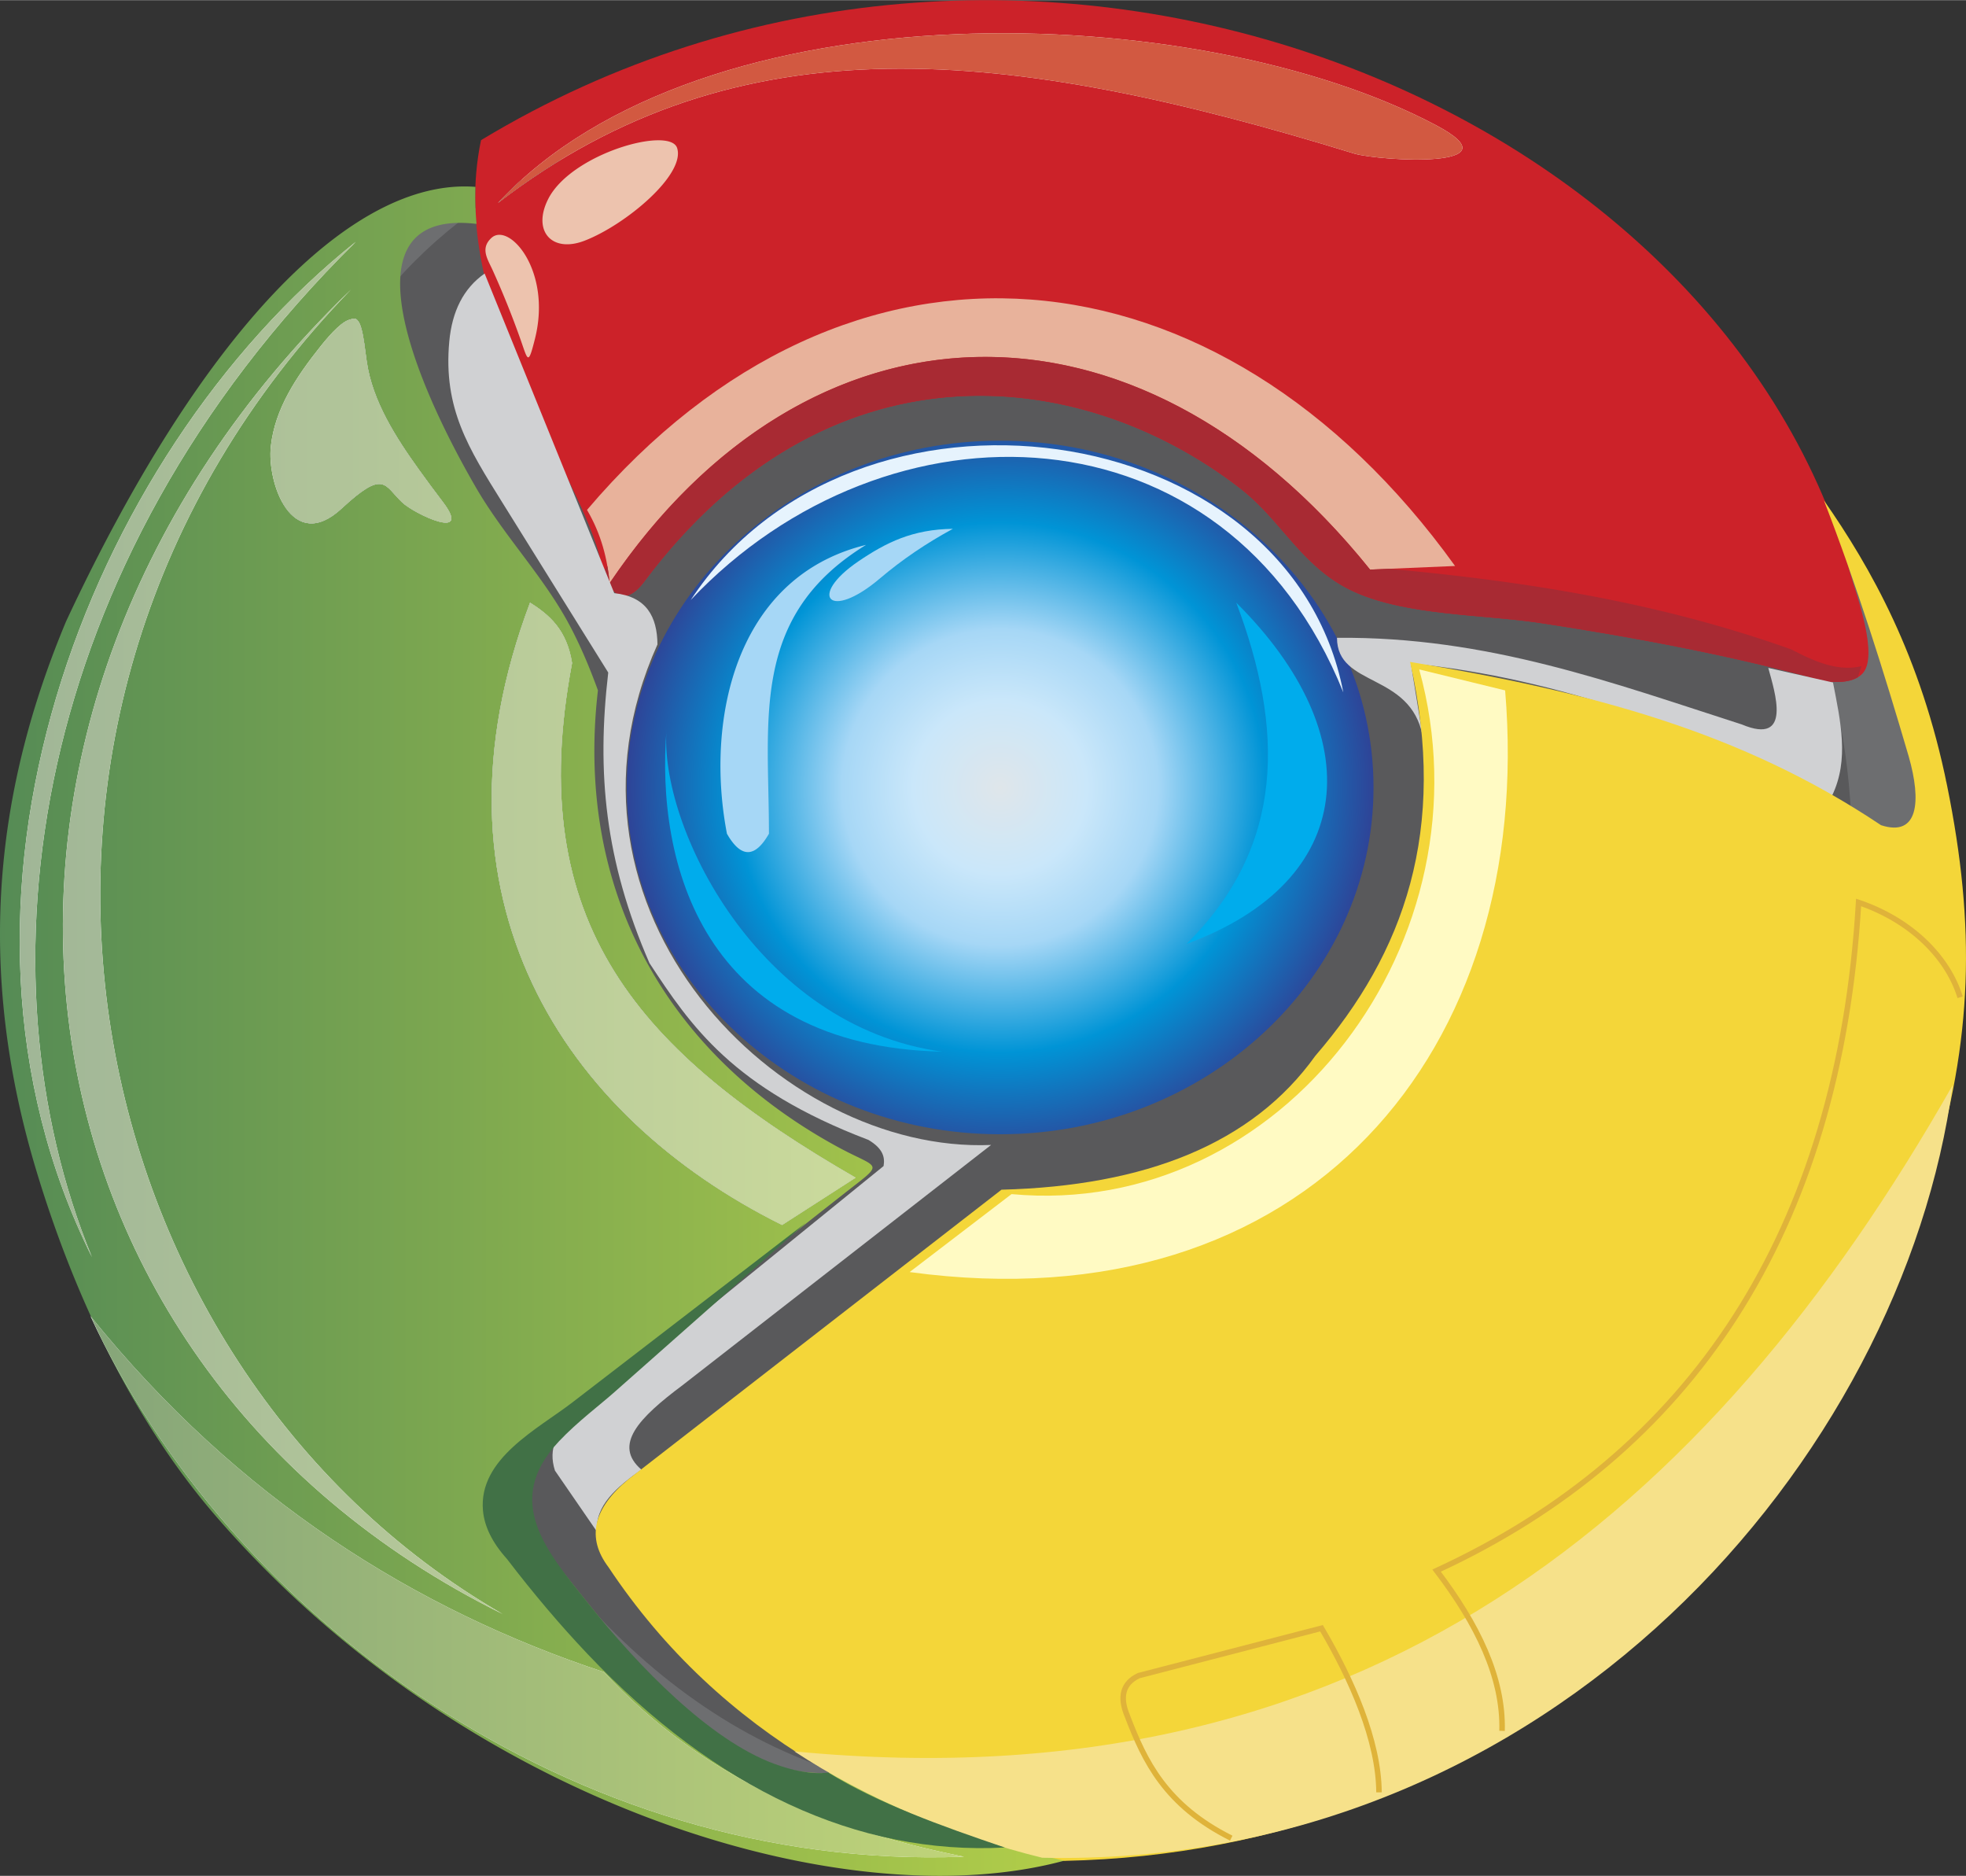 <svg xmlns="http://www.w3.org/2000/svg" xmlns:xlink="http://www.w3.org/1999/xlink" width="2500" height="2385" viewBox="-0.001 0 383.556 365.849"><rect x="-0.001" y="0" width="383.556" height="365.849" fill="#333333" stroke="none"/><path fill="#6d6e70" d="M64.16 61.225l20.453-21.914 13.31 2.11-26.945 26.134zM111.234 307.305l17.693 27.11 29.38 14.933 7.305-4.709z"/><path fill="#6d6e70" stroke="#000" stroke-width=".567" stroke-miterlimit="22.926" d="M358.541 156.539l13.649 8.92 7.201-13.111-25.472-58.359z"/><path d="M192.519 15.679c60.822 0 100.435 43.895 143.094 81.016 44.754 38.945 23.25 135.968-5.03 178.384-29.926 44.879-80.6 74.908-138.063 74.908-91.94 0-135.934-123.701-142.438-212.683 1.299-83.778 50.495-121.625 142.437-121.625z" fill="#59595b"/><path d="M117.182 109.485C113.67 92.176 86.919 60.56 93.843 27.307c104.104-62.904 240.236-9.764 267.11 84.397 1.205 4.224 5.729 16.37 2.33 19.728-1.372 1.356-3.794 1.826-7.265 1.408-17.63-4.86-36.24-8.416-55.332-11.327-11.17-1.704-25.991-1.428-36.337-6.046-2.887-1.288-5.306-2.97-7.472-4.896-5.57-4.954-8.926-10.727-15.085-15.47-31.495-24.265-80.706-29.033-116.08 18.283-4.433 5.927-7.451 1.432-8.53-3.899z" fill="#cc2229"/><path d="M132.102 28.84c1.667 5.146-9.988 14.959-18.048 18.074-6.393 2.47-10.245-1.874-7.123-8.091 4.479-8.923 23.78-14.278 25.171-9.983zM101.438 65.867a172.07 172.07 0 0 0-5.324-13.197c-.975-2.154-2.468-4.223-.254-6.284 3.421-3.184 11.85 6.337 8.514 19.634-1.377 5.486-1.367 4.249-2.936-.153z" fill="#edc3ae"/><path d="M114.523 99.425c51.035-60.099 123.393-52.955 169.351 10.938l-16.582.706C221.44 54.045 157.48 56.65 118.934 113.714c-.443-4.763-1.618-9.526-4.411-14.289z" fill="#e8b29b"/><path d="M363.162 129.9c-4.551 1.092-9.101-.861-13.65-3.25-25.739-9.18-51.704-13.278-78.539-15.739l-3.682.157C221.44 54.045 157.48 56.65 118.934 113.714a41.948 41.948 0 0 0-.44-3.34l-.819 1.042c1.359 4.357 4.157 7.159 8.039 1.969 35.374-47.316 84.584-42.548 116.08-18.283 6.159 4.745 9.515 10.517 15.085 15.47 2.167 1.927 4.585 3.609 7.472 4.896 10.346 4.618 25.167 4.342 36.337 6.046 19.092 2.911 37.701 6.467 55.332 11.327 2.843.343 4.981.089 6.417-.758l.725-2.183z" fill="#a82a33"/><linearGradient id="a" gradientUnits="userSpaceOnUse" x1="-1046.632" y1="1284.932" x2="-839.91" y2="1284.932" gradientTransform="matrix(1 0 0 -1 1045.93 1486.024)"><stop offset="0" stop-color="#558b55"/><stop offset="1" stop-color="#b1cd49"/></linearGradient><path d="M208.129 362.754c-43.05 11.975-117.614-10.889-166.183-67.258-16.318-18.939-27.639-43.316-34.83-67.102-12.318-40.748-7.517-75.472 5.767-107.211C39.051 65.141 68.475 34.551 92.76 36.417a56.677 56.677 0 0 0 .208 7.222c-25.917-3.058-12.728 29.635-.173 51.316 5.009 8.65 11.583 15.654 16.645 24.01 2.802 4.624 5.136 9.949 7.214 15.658-4.504 38.665 13.02 70.648 46.738 89.03 8.231 4.487 9.363 2.793 1.502 8.957l-2.25 1.768c-20.266 15.93-34.956 27.977-44.505 36.539-9.08 8.143-21.368 19.877-10.522 32.867 15.122 18.842 33.501 44.506 55.96 41.811 12.494 7.909 30.82 14.894 44.552 17.159z" fill="url(#a)"/><defs><path id="b" d="M68.477 56.444c-81.208 83.572-54.364 209.889 29.577 258.336C-2.031 265.215-17.995 139.898 68.477 56.444z"/></defs><clipPath id="c"><use xlink:href="#b" overflow="visible"/></clipPath><path clip-path="url(#c)" fill="#fff" d="M-59.73-15.556h229.784V386.78H-59.73z"/><defs><path id="d" d="M68.477 56.444c-81.208 83.572-54.364 209.889 29.577 258.336C-2.031 265.215-17.995 139.898 68.477 56.444z"/></defs><clipPath id="e"><use xlink:href="#d" overflow="visible"/></clipPath><path clip-path="url(#e)" fill="#b0b2b4" d="M64.16 61.225l20.453-21.914 13.31 2.11-26.945 26.134z"/><defs><path id="f" d="M68.477 56.444c-81.208 83.572-54.364 209.889 29.577 258.336C-2.031 265.215-17.995 139.898 68.477 56.444z"/></defs><clipPath id="g"><use xlink:href="#f" overflow="visible"/></clipPath><path clip-path="url(#g)" fill="#b0b2b4" d="M111.234 307.305l17.693 27.11 29.38 14.933 7.305-4.709z"/><defs><path id="h" d="M68.477 56.444c-81.208 83.572-54.364 209.889 29.577 258.336C-2.031 265.215-17.995 139.898 68.477 56.444z"/></defs><clipPath id="i"><use xlink:href="#h" overflow="visible"/></clipPath><path clip-path="url(#i)" fill="#b0b2b4" stroke="#929496" stroke-width=".567" stroke-miterlimit="22.926" d="M358.541 156.539l13.649 8.92 7.201-13.111-25.472-58.359z"/><defs><path id="j" d="M68.477 56.444c-81.208 83.572-54.364 209.889 29.577 258.336C-2.031 265.215-17.995 139.898 68.477 56.444z"/></defs><clipPath id="k"><use xlink:href="#j" overflow="visible"/></clipPath><path d="M192.519 15.679c60.822 0 100.435 43.895 143.094 81.016 44.754 38.945 23.25 135.968-5.03 178.384-29.926 44.879-80.6 74.908-138.063 74.908-91.94 0-135.934-123.701-142.438-212.683 1.299-83.778 50.495-121.625 142.437-121.625z" clip-path="url(#k)" fill="#a6a8aa"/><defs><path id="l" d="M68.477 56.444c-81.208 83.572-54.364 209.889 29.577 258.336C-2.031 265.215-17.995 139.898 68.477 56.444z"/></defs><clipPath id="m"><use xlink:href="#l" overflow="visible"/></clipPath><path d="M117.182 109.485C113.67 92.176 86.919 60.56 93.843 27.307c104.104-62.904 240.236-9.764 267.11 84.397 1.205 4.224 5.729 16.37 2.33 19.728-1.372 1.356-3.794 1.826-7.265 1.408-17.63-4.86-36.24-8.416-55.332-11.327-11.17-1.704-25.991-1.428-36.337-6.046-2.887-1.288-5.306-2.97-7.472-4.896-5.57-4.954-8.926-10.727-15.085-15.47-31.495-24.265-80.706-29.033-116.08 18.283-4.433 5.927-7.451 1.432-8.53-3.899z" clip-path="url(#m)" fill="#e0957a"/><defs><path id="n" d="M68.477 56.444c-81.208 83.572-54.364 209.889 29.577 258.336C-2.031 265.215-17.995 139.898 68.477 56.444z"/></defs><clipPath id="o"><use xlink:href="#n" overflow="visible"/></clipPath><path d="M132.102 28.84c1.667 5.146-9.988 14.959-18.048 18.074-6.393 2.47-10.245-1.874-7.123-8.091 4.479-8.923 23.78-14.278 25.171-9.983z" clip-path="url(#o)" fill="#f5ded0"/><g><defs><path id="p" d="M68.477 56.444c-81.208 83.572-54.364 209.889 29.577 258.336C-2.031 265.215-17.995 139.898 68.477 56.444z"/></defs><clipPath id="q"><use xlink:href="#p" overflow="visible"/></clipPath><path d="M101.438 65.867a172.07 172.07 0 0 0-5.324-13.197c-.975-2.154-2.468-4.223-.254-6.284 3.421-3.184 11.85 6.337 8.514 19.634-1.377 5.486-1.367 4.249-2.936-.153z" clip-path="url(#q)" fill="#f5ded0"/></g><g><defs><path id="r" d="M68.477 56.444c-81.208 83.572-54.364 209.889 29.577 258.336C-2.031 265.215-17.995 139.898 68.477 56.444z"/></defs><clipPath id="s"><use xlink:href="#r" overflow="visible"/></clipPath><path d="M114.523 99.425c51.035-60.099 123.393-52.955 169.351 10.938l-16.582.706C221.44 54.045 157.48 56.65 118.934 113.714c-.443-4.763-1.618-9.526-4.411-14.289z" clip-path="url(#s)" fill="#f2d6c6"/></g><g><defs><path id="t" d="M68.477 56.444c-81.208 83.572-54.364 209.889 29.577 258.336C-2.031 265.215-17.995 139.898 68.477 56.444z"/></defs><clipPath id="u"><use xlink:href="#t" overflow="visible"/></clipPath><path d="M363.162 129.9c-4.551 1.092-9.101-.861-13.65-3.25-25.739-9.18-51.704-13.278-78.539-15.739l-3.682.157C221.44 54.045 157.48 56.65 118.934 113.714a41.948 41.948 0 0 0-.44-3.34l-.819 1.042c1.359 4.357 4.157 7.159 8.039 1.969 35.374-47.316 84.584-42.548 116.08-18.283 6.159 4.745 9.515 10.517 15.085 15.47 2.167 1.927 4.585 3.609 7.472 4.896 10.346 4.618 25.167 4.342 36.337 6.046 19.092 2.911 37.701 6.467 55.332 11.327 2.843.343 4.981.089 6.417-.758l.725-2.183z" clip-path="url(#u)" fill="#c98f7d"/></g><g><defs><path id="v" d="M68.477 56.444c-81.208 83.572-54.364 209.889 29.577 258.336C-2.031 265.215-17.995 139.898 68.477 56.444z"/></defs><clipPath id="w"><use xlink:href="#v" overflow="visible"/></clipPath><linearGradient id="x" gradientUnits="userSpaceOnUse" x1="-1046.632" y1="1284.932" x2="-839.91" y2="1284.932" gradientTransform="matrix(1 0 0 -1 1045.93 1486.024)"><stop offset="0" stop-color="#9fb597"/><stop offset="1" stop-color="#d5e39d"/></linearGradient><path d="M208.129 362.754c-43.05 11.975-117.614-10.889-166.183-67.258-16.318-18.939-27.639-43.316-34.83-67.102-12.318-40.748-7.517-75.472 5.767-107.211C39.051 65.141 68.475 34.551 92.76 36.417a56.677 56.677 0 0 0 .208 7.222c-25.917-3.058-12.728 29.635-.173 51.316 5.009 8.65 11.583 15.654 16.645 24.01 2.802 4.624 5.136 9.949 7.214 15.658-4.504 38.665 13.02 70.648 46.738 89.03 8.231 4.487 9.363 2.793 1.502 8.957l-2.25 1.768c-20.266 15.93-34.956 27.977-44.505 36.539-9.08 8.143-21.368 19.877-10.522 32.867 15.122 18.842 33.501 44.506 55.96 41.811 12.494 7.909 30.82 14.894 44.552 17.159z" clip-path="url(#w)" fill="url(#x)"/></g><g><defs><path id="y" d="M69.41 47.129C5.345 110.352-4.828 189.75 17.939 245.163-16.524 175.854 16.688 89.278 69.41 47.129z"/></defs><clipPath id="z"><use xlink:href="#y" overflow="visible"/></clipPath><path clip-path="url(#z)" fill="#fff" d="M-68.151-24.871h209.562v342.034H-68.151z"/><defs><path id="A" d="M69.41 47.129C5.345 110.352-4.828 189.75 17.939 245.163-16.524 175.854 16.688 89.278 69.41 47.129z"/></defs><clipPath id="B"><use xlink:href="#A" overflow="visible"/></clipPath><path clip-path="url(#B)" fill="#b0b2b4" d="M64.16 61.225l20.453-21.914 13.31 2.11-26.945 26.134z"/><defs><path id="C" d="M69.41 47.129C5.345 110.352-4.828 189.75 17.939 245.163-16.524 175.854 16.688 89.278 69.41 47.129z"/></defs><clipPath id="D"><use xlink:href="#C" overflow="visible"/></clipPath><path clip-path="url(#D)" fill="#b0b2b4" d="M111.234 307.305l17.693 27.11 29.38 14.933 7.305-4.709z"/><defs><path id="E" d="M69.41 47.129C5.345 110.352-4.828 189.75 17.939 245.163-16.524 175.854 16.688 89.278 69.41 47.129z"/></defs><clipPath id="F"><use xlink:href="#E" overflow="visible"/></clipPath><path clip-path="url(#F)" fill="#b0b2b4" stroke="#929496" stroke-width=".567" stroke-miterlimit="22.926" d="M358.541 156.539l13.649 8.92 7.201-13.111-25.472-58.359z"/><g><defs><path id="G" d="M69.41 47.129C5.345 110.352-4.828 189.75 17.939 245.163-16.524 175.854 16.688 89.278 69.41 47.129z"/></defs><clipPath id="H"><use xlink:href="#G" overflow="visible"/></clipPath><path d="M192.519 15.679c60.822 0 100.435 43.895 143.094 81.016 44.754 38.945 23.25 135.968-5.03 178.384-29.926 44.879-80.6 74.908-138.063 74.908-91.94 0-135.934-123.701-142.438-212.683 1.299-83.778 50.495-121.625 142.437-121.625z" clip-path="url(#H)" fill="#a6a8aa"/></g><g><defs><path id="I" d="M69.41 47.129C5.345 110.352-4.828 189.75 17.939 245.163-16.524 175.854 16.688 89.278 69.41 47.129z"/></defs><clipPath id="J"><use xlink:href="#I" overflow="visible"/></clipPath><path d="M117.182 109.485C113.67 92.176 86.919 60.56 93.843 27.307c104.104-62.904 240.236-9.764 267.11 84.397 1.205 4.224 5.729 16.37 2.33 19.728-1.372 1.356-3.794 1.826-7.265 1.408-17.63-4.86-36.24-8.416-55.332-11.327-11.17-1.704-25.991-1.428-36.337-6.046-2.887-1.288-5.306-2.97-7.472-4.896-5.57-4.954-8.926-10.727-15.085-15.47-31.495-24.265-80.706-29.033-116.08 18.283-4.433 5.927-7.451 1.432-8.53-3.899z" clip-path="url(#J)" fill="#e0957a"/></g><g><defs><path id="K" d="M69.41 47.129C5.345 110.352-4.828 189.75 17.939 245.163-16.524 175.854 16.688 89.278 69.41 47.129z"/></defs><clipPath id="L"><use xlink:href="#K" overflow="visible"/></clipPath><path d="M132.102 28.84c1.667 5.146-9.988 14.959-18.048 18.074-6.393 2.47-10.245-1.874-7.123-8.091 4.479-8.923 23.78-14.278 25.171-9.983z" clip-path="url(#L)" fill="#f5ded0"/></g><g><defs><path id="M" d="M69.41 47.129C5.345 110.352-4.828 189.75 17.939 245.163-16.524 175.854 16.688 89.278 69.41 47.129z"/></defs><clipPath id="N"><use xlink:href="#M" overflow="visible"/></clipPath><path d="M101.438 65.867a172.07 172.07 0 0 0-5.324-13.197c-.975-2.154-2.468-4.223-.254-6.284 3.421-3.184 11.85 6.337 8.514 19.634-1.377 5.486-1.367 4.249-2.936-.153z" clip-path="url(#N)" fill="#f5ded0"/></g><g><defs><path id="O" d="M69.41 47.129C5.345 110.352-4.828 189.75 17.939 245.163-16.524 175.854 16.688 89.278 69.41 47.129z"/></defs><clipPath id="P"><use xlink:href="#O" overflow="visible"/></clipPath><path d="M114.523 99.425c51.035-60.099 123.393-52.955 169.351 10.938l-16.582.706C221.44 54.045 157.48 56.65 118.934 113.714c-.443-4.763-1.618-9.526-4.411-14.289z" clip-path="url(#P)" fill="#f2d6c6"/></g><g><defs><path id="Q" d="M69.41 47.129C5.345 110.352-4.828 189.75 17.939 245.163-16.524 175.854 16.688 89.278 69.41 47.129z"/></defs><clipPath id="R"><use xlink:href="#Q" overflow="visible"/></clipPath><path d="M363.162 129.9c-4.551 1.092-9.101-.861-13.65-3.25-25.739-9.18-51.704-13.278-78.539-15.739l-3.682.157C221.44 54.045 157.48 56.65 118.934 113.714a41.948 41.948 0 0 0-.44-3.34l-.819 1.042c1.359 4.357 4.157 7.159 8.039 1.969 35.374-47.316 84.584-42.548 116.08-18.283 6.159 4.745 9.515 10.517 15.085 15.47 2.167 1.927 4.585 3.609 7.472 4.896 10.346 4.618 25.167 4.342 36.337 6.046 19.092 2.911 37.701 6.467 55.332 11.327 2.843.343 4.981.089 6.417-.758l.725-2.183z" clip-path="url(#R)" fill="#c98f7d"/></g><g><defs><path id="S" d="M69.41 47.129C5.345 110.352-4.828 189.75 17.939 245.163-16.524 175.854 16.688 89.278 69.41 47.129z"/></defs><clipPath id="T"><use xlink:href="#S" overflow="visible"/></clipPath><linearGradient id="U" gradientUnits="userSpaceOnUse" x1="-1046.632" y1="1284.932" x2="-839.91" y2="1284.932" gradientTransform="matrix(1 0 0 -1 1045.93 1486.024)"><stop offset="0" stop-color="#9fb597"/><stop offset="1" stop-color="#d5e39d"/></linearGradient><path d="M208.129 362.754c-43.05 11.975-117.614-10.889-166.183-67.258-16.318-18.939-27.639-43.316-34.83-67.102-12.318-40.748-7.517-75.472 5.767-107.211C39.051 65.141 68.475 34.551 92.76 36.417a56.677 56.677 0 0 0 .208 7.222c-25.917-3.058-12.728 29.635-.173 51.316 5.009 8.65 11.583 15.654 16.645 24.01 2.802 4.624 5.136 9.949 7.214 15.658-4.504 38.665 13.02 70.648 46.738 89.03 8.231 4.487 9.363 2.793 1.502 8.957l-2.25 1.768c-20.266 15.93-34.956 27.977-44.505 36.539-9.08 8.143-21.368 19.877-10.522 32.867 15.122 18.842 33.501 44.506 55.96 41.811 12.494 7.909 30.82 14.894 44.552 17.159z" clip-path="url(#T)" fill="url(#U)"/></g></g><g><defs><path id="V" d="M166.919 229.678l-14.341 9.22c-42.8-21.256-70.81-63.976-49.168-121.384 3.76 2.385 7.178 5.283 8.194 11.78-9.64 50.871 13.181 76.087 55.315 100.384z"/></defs><clipPath id="W"><use xlink:href="#V" overflow="visible"/></clipPath><path clip-path="url(#W)" fill="#fff" d="M23.944 45.514H238.92v265.383H23.944z"/><defs><path id="X" d="M166.919 229.678l-14.341 9.22c-42.8-21.256-70.81-63.976-49.168-121.384 3.76 2.385 7.178 5.283 8.194 11.78-9.64 50.871 13.181 76.087 55.315 100.384z"/></defs><clipPath id="Y"><use xlink:href="#X" overflow="visible"/></clipPath><path clip-path="url(#Y)" fill="#b0b2b4" d="M64.16 61.225l20.453-21.914 13.31 2.11-26.945 26.134z"/><defs><path id="Z" d="M166.919 229.678l-14.341 9.22c-42.8-21.256-70.81-63.976-49.168-121.384 3.76 2.385 7.178 5.283 8.194 11.78-9.64 50.871 13.181 76.087 55.315 100.384z"/></defs><clipPath id="aa"><use xlink:href="#Z" overflow="visible"/></clipPath><path clip-path="url(#aa)" fill="#b0b2b4" d="M111.234 307.305l17.693 27.11 29.38 14.933 7.305-4.709z"/><defs><path id="ab" d="M166.919 229.678l-14.341 9.22c-42.8-21.256-70.81-63.976-49.168-121.384 3.76 2.385 7.178 5.283 8.194 11.78-9.64 50.871 13.181 76.087 55.315 100.384z"/></defs><clipPath id="ac"><use xlink:href="#ab" overflow="visible"/></clipPath><path clip-path="url(#ac)" fill="#b0b2b4" stroke="#929496" stroke-width=".567" stroke-miterlimit="22.926" d="M358.541 156.539l13.649 8.92 7.201-13.111-25.472-58.359z"/><g><defs><path id="ad" d="M166.919 229.678l-14.341 9.22c-42.8-21.256-70.81-63.976-49.168-121.384 3.76 2.385 7.178 5.283 8.194 11.78-9.64 50.871 13.181 76.087 55.315 100.384z"/></defs><clipPath id="ae"><use xlink:href="#ad" overflow="visible"/></clipPath><path d="M192.519 15.679c60.822 0 100.435 43.895 143.094 81.016 44.754 38.945 23.25 135.968-5.03 178.384-29.926 44.879-80.6 74.908-138.063 74.908-91.94 0-135.934-123.701-142.438-212.683 1.299-83.778 50.495-121.625 142.437-121.625z" clip-path="url(#ae)" fill="#a6a8aa"/></g><g><defs><path id="af" d="M166.919 229.678l-14.341 9.22c-42.8-21.256-70.81-63.976-49.168-121.384 3.76 2.385 7.178 5.283 8.194 11.78-9.64 50.871 13.181 76.087 55.315 100.384z"/></defs><clipPath id="ag"><use xlink:href="#af" overflow="visible"/></clipPath><path d="M117.182 109.485C113.67 92.176 86.919 60.56 93.843 27.307c104.104-62.904 240.236-9.764 267.11 84.397 1.205 4.224 5.729 16.37 2.33 19.728-1.372 1.356-3.794 1.826-7.265 1.408-17.63-4.86-36.24-8.416-55.332-11.327-11.17-1.704-25.991-1.428-36.337-6.046-2.887-1.288-5.306-2.97-7.472-4.896-5.57-4.954-8.926-10.727-15.085-15.47-31.495-24.265-80.706-29.033-116.08 18.283-4.433 5.927-7.451 1.432-8.53-3.899z" clip-path="url(#ag)" fill="#e0957a"/></g><g><defs><path id="ah" d="M166.919 229.678l-14.341 9.22c-42.8-21.256-70.81-63.976-49.168-121.384 3.76 2.385 7.178 5.283 8.194 11.78-9.64 50.871 13.181 76.087 55.315 100.384z"/></defs><clipPath id="ai"><use xlink:href="#ah" overflow="visible"/></clipPath><path d="M132.102 28.84c1.667 5.146-9.988 14.959-18.048 18.074-6.393 2.47-10.245-1.874-7.123-8.091 4.479-8.923 23.78-14.278 25.171-9.983z" clip-path="url(#ai)" fill="#f5ded0"/></g><g><defs><path id="aj" d="M166.919 229.678l-14.341 9.22c-42.8-21.256-70.81-63.976-49.168-121.384 3.76 2.385 7.178 5.283 8.194 11.78-9.64 50.871 13.181 76.087 55.315 100.384z"/></defs><clipPath id="ak"><use xlink:href="#aj" overflow="visible"/></clipPath><path d="M101.438 65.867a172.07 172.07 0 0 0-5.324-13.197c-.975-2.154-2.468-4.223-.254-6.284 3.421-3.184 11.85 6.337 8.514 19.634-1.377 5.486-1.367 4.249-2.936-.153z" clip-path="url(#ak)" fill="#f5ded0"/></g><g><defs><path id="al" d="M166.919 229.678l-14.341 9.22c-42.8-21.256-70.81-63.976-49.168-121.384 3.76 2.385 7.178 5.283 8.194 11.78-9.64 50.871 13.181 76.087 55.315 100.384z"/></defs><clipPath id="am"><use xlink:href="#al" overflow="visible"/></clipPath><path d="M114.523 99.425c51.035-60.099 123.393-52.955 169.351 10.938l-16.582.706C221.44 54.045 157.48 56.65 118.934 113.714c-.443-4.763-1.618-9.526-4.411-14.289z" clip-path="url(#am)" fill="#f2d6c6"/></g><g><defs><path id="an" d="M166.919 229.678l-14.341 9.22c-42.8-21.256-70.81-63.976-49.168-121.384 3.76 2.385 7.178 5.283 8.194 11.78-9.64 50.871 13.181 76.087 55.315 100.384z"/></defs><clipPath id="ao"><use xlink:href="#an" overflow="visible"/></clipPath><path d="M363.162 129.9c-4.551 1.092-9.101-.861-13.65-3.25-25.739-9.18-51.704-13.278-78.539-15.739l-3.682.157C221.44 54.045 157.48 56.65 118.934 113.714a41.948 41.948 0 0 0-.44-3.34l-.819 1.042c1.359 4.357 4.157 7.159 8.039 1.969 35.374-47.316 84.584-42.548 116.08-18.283 6.159 4.745 9.515 10.517 15.085 15.47 2.167 1.927 4.585 3.609 7.472 4.896 10.346 4.618 25.167 4.342 36.337 6.046 19.092 2.911 37.701 6.467 55.332 11.327 2.843.343 4.981.089 6.417-.758l.725-2.183z" clip-path="url(#ao)" fill="#c98f7d"/></g><g><defs><path id="ap" d="M166.919 229.678l-14.341 9.22c-42.8-21.256-70.81-63.976-49.168-121.384 3.76 2.385 7.178 5.283 8.194 11.78-9.64 50.871 13.181 76.087 55.315 100.384z"/></defs><clipPath id="aq"><use xlink:href="#ap" overflow="visible"/></clipPath><linearGradient id="ar" gradientUnits="userSpaceOnUse" x1="-1046.632" y1="1284.932" x2="-839.91" y2="1284.932" gradientTransform="matrix(1 0 0 -1 1045.93 1486.024)"><stop offset="0" stop-color="#9fb597"/><stop offset="1" stop-color="#d5e39d"/></linearGradient><path d="M208.129 362.754c-43.05 11.975-117.614-10.889-166.183-67.258-16.318-18.939-27.639-43.316-34.83-67.102-12.318-40.748-7.517-75.472 5.767-107.211C39.051 65.141 68.475 34.551 92.76 36.417a56.677 56.677 0 0 0 .208 7.222c-25.917-3.058-12.728 29.635-.173 51.316 5.009 8.65 11.583 15.654 16.645 24.01 2.802 4.624 5.136 9.949 7.214 15.658-4.504 38.665 13.02 70.648 46.738 89.03 8.231 4.487 9.363 2.793 1.502 8.957l-2.25 1.768c-20.266 15.93-34.956 27.977-44.505 36.539-9.08 8.143-21.368 19.877-10.522 32.867 15.122 18.842 33.501 44.506 55.96 41.811 12.494 7.909 30.82 14.894 44.552 17.159z" clip-path="url(#aq)" fill="url(#ar)"/></g></g><g><defs><path id="as" d="M97.146 39.557c47.019-36.188 99.607-30.412 167.145-9.606 5.042 1.426 32.058 3.044 15.947-5.515C234.046-.109 137.232-3.507 97.146 39.557z"/></defs><clipPath id="at"><use xlink:href="#as" overflow="visible"/></clipPath><path clip-path="url(#at)" fill="#fff" d="M25.146-65.533H357.3v177.09H25.146z"/><defs><path id="au" d="M97.146 39.557c47.019-36.188 99.607-30.412 167.145-9.606 5.042 1.426 32.058 3.044 15.947-5.515C234.046-.109 137.232-3.507 97.146 39.557z"/></defs><clipPath id="av"><use xlink:href="#au" overflow="visible"/></clipPath><path clip-path="url(#av)" fill="#858789" d="M64.16 61.225l20.453-21.914 13.31 2.11-26.945 26.134z"/><defs><path id="aw" d="M97.146 39.557c47.019-36.188 99.607-30.412 167.145-9.606 5.042 1.426 32.058 3.044 15.947-5.515C234.046-.109 137.232-3.507 97.146 39.557z"/></defs><clipPath id="ax"><use xlink:href="#aw" overflow="visible"/></clipPath><path clip-path="url(#ax)" fill="#858789" d="M111.234 307.305l17.693 27.11 29.38 14.933 7.305-4.709z"/><defs><path id="ay" d="M97.146 39.557c47.019-36.188 99.607-30.412 167.145-9.606 5.042 1.426 32.058 3.044 15.947-5.515C234.046-.109 137.232-3.507 97.146 39.557z"/></defs><clipPath id="az"><use xlink:href="#ay" overflow="visible"/></clipPath><path clip-path="url(#az)" fill="#858789" stroke="#575759" stroke-width=".567" stroke-miterlimit="22.926" d="M358.541 156.539l13.649 8.92 7.201-13.111-25.472-58.359z"/><g><defs><path id="aA" d="M97.146 39.557c47.019-36.188 99.607-30.412 167.145-9.606 5.042 1.426 32.058 3.044 15.947-5.515C234.046-.109 137.232-3.507 97.146 39.557z"/></defs><clipPath id="aB"><use xlink:href="#aA" overflow="visible"/></clipPath><path d="M192.519 15.679c60.822 0 100.435 43.895 143.094 81.016 44.754 38.945 23.25 135.968-5.03 178.384-29.926 44.879-80.6 74.908-138.063 74.908-91.94 0-135.934-123.701-142.438-212.683 1.299-83.778 50.495-121.625 142.437-121.625z" clip-path="url(#aB)" fill="#76787a"/></g><g><defs><path id="aC" d="M97.146 39.557c47.019-36.188 99.607-30.412 167.145-9.606 5.042 1.426 32.058 3.044 15.947-5.515C234.046-.109 137.232-3.507 97.146 39.557z"/></defs><clipPath id="aD"><use xlink:href="#aC" overflow="visible"/></clipPath><path d="M117.182 109.485C113.67 92.176 86.919 60.56 93.843 27.307c104.104-62.904 240.236-9.764 267.11 84.397 1.205 4.224 5.729 16.37 2.33 19.728-1.372 1.356-3.794 1.826-7.265 1.408-17.63-4.86-36.24-8.416-55.332-11.327-11.17-1.704-25.991-1.428-36.337-6.046-2.887-1.288-5.306-2.97-7.472-4.896-5.57-4.954-8.926-10.727-15.085-15.47-31.495-24.265-80.706-29.033-116.08 18.283-4.433 5.927-7.451 1.432-8.53-3.899z" clip-path="url(#aD)" fill="#d25941"/></g><g><defs><path id="aE" d="M97.146 39.557c47.019-36.188 99.607-30.412 167.145-9.606 5.042 1.426 32.058 3.044 15.947-5.515C234.046-.109 137.232-3.507 97.146 39.557z"/></defs><clipPath id="aF"><use xlink:href="#aE" overflow="visible"/></clipPath><path d="M132.102 28.84c1.667 5.146-9.988 14.959-18.048 18.074-6.393 2.47-10.245-1.874-7.123-8.091 4.479-8.923 23.78-14.278 25.171-9.983z" clip-path="url(#aF)" fill="#f0cdbb"/></g><g><defs><path id="aG" d="M97.146 39.557c47.019-36.188 99.607-30.412 167.145-9.606 5.042 1.426 32.058 3.044 15.947-5.515C234.046-.109 137.232-3.507 97.146 39.557z"/></defs><clipPath id="aH"><use xlink:href="#aG" overflow="visible"/></clipPath><path d="M101.438 65.867a172.07 172.07 0 0 0-5.324-13.197c-.975-2.154-2.468-4.223-.254-6.284 3.421-3.184 11.85 6.337 8.514 19.634-1.377 5.486-1.367 4.249-2.936-.153z" clip-path="url(#aH)" fill="#f0cdbb"/></g><g><defs><path id="aI" d="M97.146 39.557c47.019-36.188 99.607-30.412 167.145-9.606 5.042 1.426 32.058 3.044 15.947-5.515C234.046-.109 137.232-3.507 97.146 39.557z"/></defs><clipPath id="aJ"><use xlink:href="#aI" overflow="visible"/></clipPath><path d="M114.523 99.425c51.035-60.099 123.393-52.955 169.351 10.938l-16.582.706C221.44 54.045 157.48 56.65 118.934 113.714c-.443-4.763-1.618-9.526-4.411-14.289z" clip-path="url(#aJ)" fill="#ecc1ac"/></g><g><defs><path id="aK" d="M97.146 39.557c47.019-36.188 99.607-30.412 167.145-9.606 5.042 1.426 32.058 3.044 15.947-5.515C234.046-.109 137.232-3.507 97.146 39.557z"/></defs><clipPath id="aL"><use xlink:href="#aK" overflow="visible"/></clipPath><path d="M363.162 129.9c-4.551 1.092-9.101-.861-13.65-3.25-25.739-9.18-51.704-13.278-78.539-15.739l-3.682.157C221.44 54.045 157.48 56.65 118.934 113.714a41.948 41.948 0 0 0-.44-3.34l-.819 1.042c1.359 4.357 4.157 7.159 8.039 1.969 35.374-47.316 84.584-42.548 116.08-18.283 6.159 4.745 9.515 10.517 15.085 15.47 2.167 1.927 4.585 3.609 7.472 4.896 10.346 4.618 25.167 4.342 36.337 6.046 19.092 2.911 37.701 6.467 55.332 11.327 2.843.343 4.981.089 6.417-.758l.725-2.183z" clip-path="url(#aL)" fill="#b35649"/></g><g><defs><path id="aM" d="M97.146 39.557c47.019-36.188 99.607-30.412 167.145-9.606 5.042 1.426 32.058 3.044 15.947-5.515C234.046-.109 137.232-3.507 97.146 39.557z"/></defs><clipPath id="aN"><use xlink:href="#aM" overflow="visible"/></clipPath><linearGradient id="aO" gradientUnits="userSpaceOnUse" x1="-1046.632" y1="1284.932" x2="-839.91" y2="1284.932" gradientTransform="matrix(1 0 0 -1 1045.93 1486.024)"><stop offset="0" stop-color="#71996c"/><stop offset="1" stop-color="#bfd566"/></linearGradient><path d="M208.129 362.754c-43.05 11.975-117.614-10.889-166.183-67.258-16.318-18.939-27.639-43.316-34.83-67.102-12.318-40.748-7.517-75.472 5.767-107.211C39.051 65.141 68.475 34.551 92.76 36.417a56.677 56.677 0 0 0 .208 7.222c-25.917-3.058-12.728 29.635-.173 51.316 5.009 8.65 11.583 15.654 16.645 24.01 2.802 4.624 5.136 9.949 7.214 15.658-4.504 38.665 13.02 70.648 46.738 89.03 8.231 4.487 9.363 2.793 1.502 8.957l-2.25 1.768c-20.266 15.93-34.956 27.977-44.505 36.539-9.08 8.143-21.368 19.877-10.522 32.867 15.122 18.842 33.501 44.506 55.96 41.811 12.494 7.909 30.82 14.894 44.552 17.159z" clip-path="url(#aN)" fill="url(#aO)"/></g></g><path d="M116.503 298.77l-8.234-11.958c-1.405-4.347.425-7.612 3.726-10.39l60.383-49.012c.296-1.699-.097-3.398-2.941-5.098-26.54-10.096-34.711-22.292-42.738-34.504-8.708-20.013-10.309-37.167-8.037-56.658L97.964 97.924c-6.518-10.463-11.526-18.272-10.313-31.357.54-5.824 2.729-10.329 6.896-13.248l25.29 62.343c6.34.685 8.363 4.607 8.43 9.999-23.347 51.922 23.817 99.373 65.088 97.63l-60.187 46.855c-8.53 6.372-13.627 11.666-8.038 16.469-4.776 3.397-9.154 7.057-8.627 12.155z" fill="#d0d1d3"/><radialGradient id="aP" cx="-850.81" cy="1332.46" r="99.407" gradientTransform="matrix(1 0 0 -1 1045.93 1486.024)" gradientUnits="userSpaceOnUse"><stop offset="0" stop-color="#dfe6ea"/><stop offset=".17" stop-color="#cae7fa"/><stop offset=".31" stop-color="#a6d7f6"/><stop offset=".52" stop-color="#0094d6"/><stop offset=".74" stop-color="#304195"/><stop offset="1"/></radialGradient><path d="M195.12 221.206c40.121 0 72.845-30.386 72.845-67.642s-32.724-67.642-72.845-67.642c-40.122 0-72.846 30.386-72.846 67.642s32.725 67.642 72.846 67.642z" fill="url(#aP)"/><path d="M168.968 106.246c-23.005 5.613-30.062 28.844-28.103 49.635a71.2 71.2 0 0 0 .957 6.704c2.731 4.78 5.464 4.78 8.195 0 .001-22.349-3.72-42.443 18.951-56.339z" fill="#a6d7f6"/><path d="M262.072 135.021c-22.841-56.863-88.931-58.628-127.315-18.024 31.618-48.049 116.874-36.3 127.315 18.024z" fill="#e6f3fd"/><path d="M185.903 103.115c-7.849.101-12.987 2.639-18.441 6.344-9.896 6.722-5.726 11.762 4.184 3.353 4.383-3.723 9.152-6.934 14.257-9.697z" fill="#a6d7f6"/><path d="M183.821 205.094c-36.023-4.924-55.336-44.127-53.777-62.996-2.149 26.198 7.034 61.963 53.777 62.996zM231.453 184.096c19.38-19.12 19.037-41.997 9.73-66.582 26.135 25.967 23.757 54.278-9.73 66.582z" fill="#00acec"/><path d="M277.56 143.585c-2.372-12.57-16.721-9.487-16.721-19.212 29.461-.288 53.929 8.86 78.981 16.899 9.915 4.158 6.421-6.368 5.159-11.029l12.63 2.846c1.453 7.506 3.208 15.037-.178 22.058-26.052-12.425-52.81-22.862-82.185-25.794l2.314 14.232z" fill="#d0d1d3"/><path d="M207.744 362.926c-34.008-7.654-67.032-24.174-89.051-57.307-4.308-5.713-2.997-11.424 3.934-17.137l72.757-56.464c28.033-.726 48.937-8.918 61.239-26.125 17.312-20.065 25.88-43.949 18.476-76.814 35.272 5.827 64.698 13.642 91.875 31.841 7.313 2.383 7.908-4.685 5.397-13.44-4.882-16.64-10.104-33.28-16.541-49.92 9.159 13.146 18.902 30.326 24.046 55.683 5.569 27.466 5.044 49.469-3.152 76.329-22.721 74.452-85.776 131.616-168.98 133.354z" fill="#f4d639"/><path d="M177.46 248.083l19.883-15.205c52.906 4.91 94.075-49.688 79.534-102.341l16.765 4.094c5.893 70.28-38.745 123.987-116.182 113.452z" fill="#fffac3"/><g><defs><path id="aQ" d="M68.414 62.277c-1.465.222-3.66 2.458-5.894 5.264-4.75 5.971-8.854 12.146-9.677 19.421-.816 7.225 4.14 21.145 13.803 12.196 8.327-7.711 8.267-4.579 11.799-1.212 2.418 2.306 13.844 7.678 7.945-.077a283.872 283.872 0 0 1-4.598-6.208c-4.533-6.31-9.154-13.449-10.25-21.233-.667-4.75-1-9.288-3.128-8.151z"/></defs><clipPath id="aR"><use xlink:href="#aQ" overflow="visible"/></clipPath><path clip-path="url(#aR)" fill="#fff" d="M-19.241-9.898h179.297v183.955H-19.241z"/><defs><path id="aS" d="M68.414 62.277c-1.465.222-3.66 2.458-5.894 5.264-4.75 5.971-8.854 12.146-9.677 19.421-.816 7.225 4.14 21.145 13.803 12.196 8.327-7.711 8.267-4.579 11.799-1.212 2.418 2.306 13.844 7.678 7.945-.077a283.872 283.872 0 0 1-4.598-6.208c-4.533-6.31-9.154-13.449-10.25-21.233-.667-4.75-1-9.288-3.128-8.151z"/></defs><clipPath id="aT"><use xlink:href="#aS" overflow="visible"/></clipPath><path clip-path="url(#aT)" fill="#b0b2b4" d="M64.16 61.225l20.453-21.914 13.31 2.11-26.945 26.134z"/><defs><path id="aU" d="M68.414 62.277c-1.465.222-3.66 2.458-5.894 5.264-4.75 5.971-8.854 12.146-9.677 19.421-.816 7.225 4.14 21.145 13.803 12.196 8.327-7.711 8.267-4.579 11.799-1.212 2.418 2.306 13.844 7.678 7.945-.077a283.872 283.872 0 0 1-4.598-6.208c-4.533-6.31-9.154-13.449-10.25-21.233-.667-4.75-1-9.288-3.128-8.151z"/></defs><clipPath id="aV"><use xlink:href="#aU" overflow="visible"/></clipPath><path clip-path="url(#aV)" fill="#b0b2b4" d="M111.234 307.305l17.693 27.11 29.38 14.933 7.305-4.709z"/><defs><path id="aW" d="M68.414 62.277c-1.465.222-3.66 2.458-5.894 5.264-4.75 5.971-8.854 12.146-9.677 19.421-.816 7.225 4.14 21.145 13.803 12.196 8.327-7.711 8.267-4.579 11.799-1.212 2.418 2.306 13.844 7.678 7.945-.077a283.872 283.872 0 0 1-4.598-6.208c-4.533-6.31-9.154-13.449-10.25-21.233-.667-4.75-1-9.288-3.128-8.151z"/></defs><clipPath id="aX"><use xlink:href="#aW" overflow="visible"/></clipPath><path clip-path="url(#aX)" fill="#b0b2b4" stroke="#929496" stroke-width=".567" stroke-miterlimit="22.926" d="M358.541 156.539l13.649 8.92 7.201-13.111-25.472-58.359z"/><defs><path id="aY" d="M68.414 62.277c-1.465.222-3.66 2.458-5.894 5.264-4.75 5.971-8.854 12.146-9.677 19.421-.816 7.225 4.14 21.145 13.803 12.196 8.327-7.711 8.267-4.579 11.799-1.212 2.418 2.306 13.844 7.678 7.945-.077a283.872 283.872 0 0 1-4.598-6.208c-4.533-6.31-9.154-13.449-10.25-21.233-.667-4.75-1-9.288-3.128-8.151z"/></defs><clipPath id="aZ"><use xlink:href="#aY" overflow="visible"/></clipPath><path d="M192.519 15.679c60.822 0 100.435 43.895 143.094 81.016 44.754 38.945 23.25 135.968-5.03 178.384-29.926 44.879-80.6 74.908-138.063 74.908-91.94 0-135.934-123.701-142.438-212.683 1.299-83.778 50.495-121.625 142.437-121.625z" clip-path="url(#aZ)" fill="#a6a8aa"/><defs><path id="ba" d="M68.414 62.277c-1.465.222-3.66 2.458-5.894 5.264-4.75 5.971-8.854 12.146-9.677 19.421-.816 7.225 4.14 21.145 13.803 12.196 8.327-7.711 8.267-4.579 11.799-1.212 2.418 2.306 13.844 7.678 7.945-.077a283.872 283.872 0 0 1-4.598-6.208c-4.533-6.31-9.154-13.449-10.25-21.233-.667-4.75-1-9.288-3.128-8.151z"/></defs><clipPath id="bb"><use xlink:href="#ba" overflow="visible"/></clipPath><path d="M117.182 109.485C113.67 92.176 86.919 60.56 93.843 27.307c104.104-62.904 240.236-9.764 267.11 84.397 1.205 4.224 5.729 16.37 2.33 19.728-1.372 1.356-3.794 1.826-7.265 1.408-17.63-4.86-36.24-8.416-55.332-11.327-11.17-1.704-25.991-1.428-36.337-6.046-2.887-1.288-5.306-2.97-7.472-4.896-5.57-4.954-8.926-10.727-15.085-15.47-31.495-24.265-80.706-29.033-116.08 18.283-4.433 5.927-7.451 1.432-8.53-3.899z" clip-path="url(#bb)" fill="#e0957a"/><defs><path id="bc" d="M68.414 62.277c-1.465.222-3.66 2.458-5.894 5.264-4.75 5.971-8.854 12.146-9.677 19.421-.816 7.225 4.14 21.145 13.803 12.196 8.327-7.711 8.267-4.579 11.799-1.212 2.418 2.306 13.844 7.678 7.945-.077a283.872 283.872 0 0 1-4.598-6.208c-4.533-6.31-9.154-13.449-10.25-21.233-.667-4.75-1-9.288-3.128-8.151z"/></defs><clipPath id="bd"><use xlink:href="#bc" overflow="visible"/></clipPath><path d="M132.102 28.84c1.667 5.146-9.988 14.959-18.048 18.074-6.393 2.47-10.245-1.874-7.123-8.091 4.479-8.923 23.78-14.278 25.171-9.983z" clip-path="url(#bd)" fill="#f5ded0"/><g><defs><path id="be" d="M68.414 62.277c-1.465.222-3.66 2.458-5.894 5.264-4.75 5.971-8.854 12.146-9.677 19.421-.816 7.225 4.14 21.145 13.803 12.196 8.327-7.711 8.267-4.579 11.799-1.212 2.418 2.306 13.844 7.678 7.945-.077a283.872 283.872 0 0 1-4.598-6.208c-4.533-6.31-9.154-13.449-10.25-21.233-.667-4.75-1-9.288-3.128-8.151z"/></defs><clipPath id="bf"><use xlink:href="#be" overflow="visible"/></clipPath><path d="M101.438 65.867a172.07 172.07 0 0 0-5.324-13.197c-.975-2.154-2.468-4.223-.254-6.284 3.421-3.184 11.85 6.337 8.514 19.634-1.377 5.486-1.367 4.249-2.936-.153z" clip-path="url(#bf)" fill="#f5ded0"/></g><g><defs><path id="bg" d="M68.414 62.277c-1.465.222-3.66 2.458-5.894 5.264-4.75 5.971-8.854 12.146-9.677 19.421-.816 7.225 4.14 21.145 13.803 12.196 8.327-7.711 8.267-4.579 11.799-1.212 2.418 2.306 13.844 7.678 7.945-.077a283.872 283.872 0 0 1-4.598-6.208c-4.533-6.31-9.154-13.449-10.25-21.233-.667-4.75-1-9.288-3.128-8.151z"/></defs><clipPath id="bh"><use xlink:href="#bg" overflow="visible"/></clipPath><path d="M114.523 99.425c51.035-60.099 123.393-52.955 169.351 10.938l-16.582.706C221.44 54.045 157.48 56.65 118.934 113.714c-.443-4.763-1.618-9.526-4.411-14.289z" clip-path="url(#bh)" fill="#f2d6c6"/></g><g><defs><path id="bi" d="M68.414 62.277c-1.465.222-3.66 2.458-5.894 5.264-4.75 5.971-8.854 12.146-9.677 19.421-.816 7.225 4.14 21.145 13.803 12.196 8.327-7.711 8.267-4.579 11.799-1.212 2.418 2.306 13.844 7.678 7.945-.077a283.872 283.872 0 0 1-4.598-6.208c-4.533-6.31-9.154-13.449-10.25-21.233-.667-4.75-1-9.288-3.128-8.151z"/></defs><clipPath id="bj"><use xlink:href="#bi" overflow="visible"/></clipPath><path d="M363.162 129.9c-4.551 1.092-9.101-.861-13.65-3.25-25.739-9.18-51.704-13.278-78.539-15.739l-3.682.157C221.44 54.045 157.48 56.65 118.934 113.714a41.948 41.948 0 0 0-.44-3.34l-.819 1.042c1.359 4.357 4.157 7.159 8.039 1.969 35.374-47.316 84.584-42.548 116.08-18.283 6.159 4.745 9.515 10.517 15.085 15.47 2.167 1.927 4.585 3.609 7.472 4.896 10.346 4.618 25.167 4.342 36.337 6.046 19.092 2.911 37.701 6.467 55.332 11.327 2.843.343 4.981.089 6.417-.758l.725-2.183z" clip-path="url(#bj)" fill="#c98f7d"/></g><g><defs><path id="bk" d="M68.414 62.277c-1.465.222-3.66 2.458-5.894 5.264-4.75 5.971-8.854 12.146-9.677 19.421-.816 7.225 4.14 21.145 13.803 12.196 8.327-7.711 8.267-4.579 11.799-1.212 2.418 2.306 13.844 7.678 7.945-.077a283.872 283.872 0 0 1-4.598-6.208c-4.533-6.31-9.154-13.449-10.25-21.233-.667-4.75-1-9.288-3.128-8.151z"/></defs><clipPath id="bl"><use xlink:href="#bk" overflow="visible"/></clipPath><linearGradient id="bm" gradientUnits="userSpaceOnUse" x1="-1046.632" y1="1284.932" x2="-839.91" y2="1284.932" gradientTransform="matrix(1 0 0 -1 1045.93 1486.024)"><stop offset="0" stop-color="#9fb597"/><stop offset="1" stop-color="#d5e39d"/></linearGradient><path d="M208.129 362.754c-43.05 11.975-117.614-10.889-166.183-67.258-16.318-18.939-27.639-43.316-34.83-67.102-12.318-40.748-7.517-75.472 5.767-107.211C39.051 65.141 68.475 34.551 92.76 36.417a56.677 56.677 0 0 0 .208 7.222c-25.917-3.058-12.728 29.635-.173 51.316 5.009 8.65 11.583 15.654 16.645 24.01 2.802 4.624 5.136 9.949 7.214 15.658-4.504 38.665 13.02 70.648 46.738 89.03 8.231 4.487 9.363 2.793 1.502 8.957l-2.25 1.768c-20.266 15.93-34.956 27.977-44.505 36.539-9.08 8.143-21.368 19.877-10.522 32.867 15.122 18.842 33.501 44.506 55.96 41.811 12.494 7.909 30.82 14.894 44.552 17.159z" clip-path="url(#bl)" fill="url(#bm)"/></g><g><defs><path id="bn" d="M68.414 62.277c-1.465.222-3.66 2.458-5.894 5.264-4.75 5.971-8.854 12.146-9.677 19.421-.816 7.225 4.14 21.145 13.803 12.196 8.327-7.711 8.267-4.579 11.799-1.212 2.418 2.306 13.844 7.678 7.945-.077a283.872 283.872 0 0 1-4.598-6.208c-4.533-6.31-9.154-13.449-10.25-21.233-.667-4.75-1-9.288-3.128-8.151z"/></defs><clipPath id="bo"><use xlink:href="#bn" overflow="visible"/></clipPath><path d="M116.503 298.77l-8.234-11.958c-1.405-4.347.425-7.612 3.726-10.39l60.383-49.012c.296-1.699-.097-3.398-2.941-5.098-26.54-10.096-34.711-22.292-42.738-34.504-8.708-20.013-10.309-37.167-8.037-56.658L97.964 97.924c-6.518-10.463-11.526-18.272-10.313-31.357.54-5.824 2.729-10.329 6.896-13.248l25.29 62.343c6.34.685 8.363 4.607 8.43 9.999-23.347 51.922 23.817 99.373 65.088 97.63l-60.187 46.855c-8.53 6.372-13.627 11.666-8.038 16.469-4.776 3.397-9.154 7.057-8.627 12.155z" clip-path="url(#bo)" fill="#e6e6e7"/></g><g><defs><path id="bp" d="M68.414 62.277c-1.465.222-3.66 2.458-5.894 5.264-4.75 5.971-8.854 12.146-9.677 19.421-.816 7.225 4.14 21.145 13.803 12.196 8.327-7.711 8.267-4.579 11.799-1.212 2.418 2.306 13.844 7.678 7.945-.077a283.872 283.872 0 0 1-4.598-6.208c-4.533-6.31-9.154-13.449-10.25-21.233-.667-4.75-1-9.288-3.128-8.151z"/></defs><clipPath id="bq"><use xlink:href="#bp" overflow="visible"/></clipPath><radialGradient id="br" cx="-850.81" cy="1332.46" r="99.407" gradientTransform="matrix(1 0 0 -1 1045.93 1486.024)" gradientUnits="userSpaceOnUse"><stop offset="0" stop-color="#edf1f1"/><stop offset=".17" stop-color="#e4f2fc"/><stop offset=".31" stop-color="#d0e9fb"/><stop offset=".52" stop-color="#8ebde7"/><stop offset=".74" stop-color="#8586be"/><stop offset="1" stop-color="#616161"/></radialGradient><path d="M195.12 221.206c40.121 0 72.845-30.386 72.845-67.642s-32.724-67.642-72.845-67.642c-40.122 0-72.846 30.386-72.846 67.642s32.725 67.642 72.846 67.642z" clip-path="url(#bq)" fill="url(#br)"/></g><g><defs><path id="bs" d="M68.414 62.277c-1.465.222-3.66 2.458-5.894 5.264-4.75 5.971-8.854 12.146-9.677 19.421-.816 7.225 4.14 21.145 13.803 12.196 8.327-7.711 8.267-4.579 11.799-1.212 2.418 2.306 13.844 7.678 7.945-.077a283.872 283.872 0 0 1-4.598-6.208c-4.533-6.31-9.154-13.449-10.25-21.233-.667-4.75-1-9.288-3.128-8.151z"/></defs><clipPath id="bt"><use xlink:href="#bs" overflow="visible"/></clipPath><path d="M168.968 106.246c-23.005 5.613-30.062 28.844-28.103 49.635a71.2 71.2 0 0 0 .957 6.704c2.731 4.78 5.464 4.78 8.195 0 .001-22.349-3.72-42.443 18.951-56.339z" clip-path="url(#bt)" fill="#d0e9fb"/></g><g><defs><path id="bu" d="M68.414 62.277c-1.465.222-3.66 2.458-5.894 5.264-4.75 5.971-8.854 12.146-9.677 19.421-.816 7.225 4.14 21.145 13.803 12.196 8.327-7.711 8.267-4.579 11.799-1.212 2.418 2.306 13.844 7.678 7.945-.077a283.872 283.872 0 0 1-4.598-6.208c-4.533-6.31-9.154-13.449-10.25-21.233-.667-4.75-1-9.288-3.128-8.151z"/></defs><clipPath id="bv"><use xlink:href="#bu" overflow="visible"/></clipPath><path d="M262.072 135.021c-22.841-56.863-88.931-58.628-127.315-18.024 31.618-48.049 116.874-36.3 127.315 18.024z" clip-path="url(#bv)" fill="#f1f9fe"/></g><g><defs><path id="bw" d="M68.414 62.277c-1.465.222-3.66 2.458-5.894 5.264-4.75 5.971-8.854 12.146-9.677 19.421-.816 7.225 4.14 21.145 13.803 12.196 8.327-7.711 8.267-4.579 11.799-1.212 2.418 2.306 13.844 7.678 7.945-.077a283.872 283.872 0 0 1-4.598-6.208c-4.533-6.31-9.154-13.449-10.25-21.233-.667-4.75-1-9.288-3.128-8.151z"/></defs><clipPath id="bx"><use xlink:href="#bw" overflow="visible"/></clipPath><path d="M185.903 103.115c-7.849.101-12.987 2.639-18.441 6.344-9.896 6.722-5.726 11.762 4.184 3.353 4.383-3.723 9.152-6.934 14.257-9.697z" clip-path="url(#bx)" fill="#d0e9fb"/></g><g><defs><path id="by" d="M68.414 62.277c-1.465.222-3.66 2.458-5.894 5.264-4.75 5.971-8.854 12.146-9.677 19.421-.816 7.225 4.14 21.145 13.803 12.196 8.327-7.711 8.267-4.579 11.799-1.212 2.418 2.306 13.844 7.678 7.945-.077a283.872 283.872 0 0 1-4.598-6.208c-4.533-6.31-9.154-13.449-10.25-21.233-.667-4.75-1-9.288-3.128-8.151z"/></defs><clipPath id="bz"><use xlink:href="#by" overflow="visible"/></clipPath><path d="M183.821 205.094c-36.023-4.924-55.336-44.127-53.777-62.996-2.149 26.198 7.034 61.963 53.777 62.996z" clip-path="url(#bz)" fill="#91cef4"/></g><g><defs><path id="bA" d="M68.414 62.277c-1.465.222-3.66 2.458-5.894 5.264-4.75 5.971-8.854 12.146-9.677 19.421-.816 7.225 4.14 21.145 13.803 12.196 8.327-7.711 8.267-4.579 11.799-1.212 2.418 2.306 13.844 7.678 7.945-.077a283.872 283.872 0 0 1-4.598-6.208c-4.533-6.31-9.154-13.449-10.25-21.233-.667-4.75-1-9.288-3.128-8.151z"/></defs><clipPath id="bB"><use xlink:href="#bA" overflow="visible"/></clipPath><path d="M231.453 184.096c19.38-19.12 19.037-41.997 9.73-66.582 26.135 25.967 23.757 54.278-9.73 66.582z" clip-path="url(#bB)" fill="#91cef4"/></g><g><defs><path id="bC" d="M68.414 62.277c-1.465.222-3.66 2.458-5.894 5.264-4.75 5.971-8.854 12.146-9.677 19.421-.816 7.225 4.14 21.145 13.803 12.196 8.327-7.711 8.267-4.579 11.799-1.212 2.418 2.306 13.844 7.678 7.945-.077a283.872 283.872 0 0 1-4.598-6.208c-4.533-6.31-9.154-13.449-10.25-21.233-.667-4.75-1-9.288-3.128-8.151z"/></defs><clipPath id="bD"><use xlink:href="#bC" overflow="visible"/></clipPath><path d="M277.56 143.585c-2.372-12.57-16.721-9.487-16.721-19.212 29.461-.288 53.929 8.86 78.981 16.899 9.915 4.158 6.421-6.368 5.159-11.029l12.63 2.846c1.453 7.506 3.208 15.037-.178 22.058-26.052-12.425-52.81-22.862-82.185-25.794l2.314 14.232z" clip-path="url(#bD)" fill="#e6e6e7"/></g><g><defs><path id="bE" d="M68.414 62.277c-1.465.222-3.66 2.458-5.894 5.264-4.75 5.971-8.854 12.146-9.677 19.421-.816 7.225 4.14 21.145 13.803 12.196 8.327-7.711 8.267-4.579 11.799-1.212 2.418 2.306 13.844 7.678 7.945-.077a283.872 283.872 0 0 1-4.598-6.208c-4.533-6.31-9.154-13.449-10.25-21.233-.667-4.75-1-9.288-3.128-8.151z"/></defs><clipPath id="bF"><use xlink:href="#bE" overflow="visible"/></clipPath><path d="M207.744 362.926c-34.008-7.654-67.032-24.174-89.051-57.307-4.308-5.713-2.997-11.424 3.934-17.137l72.757-56.464c28.033-.726 48.937-8.918 61.239-26.125 17.312-20.065 25.88-43.949 18.476-76.814 35.272 5.827 64.698 13.642 91.875 31.841 7.313 2.383 7.908-4.685 5.397-13.44-4.882-16.64-10.104-33.28-16.541-49.92 9.159 13.146 18.902 30.326 24.046 55.683 5.569 27.466 5.044 49.469-3.152 76.329-22.721 74.452-85.776 131.616-168.98 133.354z" clip-path="url(#bF)" fill="#fbe79b"/></g><g><defs><path id="bG" d="M68.414 62.277c-1.465.222-3.66 2.458-5.894 5.264-4.75 5.971-8.854 12.146-9.677 19.421-.816 7.225 4.14 21.145 13.803 12.196 8.327-7.711 8.267-4.579 11.799-1.212 2.418 2.306 13.844 7.678 7.945-.077a283.872 283.872 0 0 1-4.598-6.208c-4.533-6.31-9.154-13.449-10.25-21.233-.667-4.75-1-9.288-3.128-8.151z"/></defs><clipPath id="bH"><use xlink:href="#bG" overflow="visible"/></clipPath><path d="M177.46 248.083l19.883-15.205c52.906 4.91 94.075-49.688 79.534-102.341l16.765 4.094c5.893 70.28-38.745 123.987-116.182 113.452z" clip-path="url(#bH)" fill="#fffcdf"/></g></g><path d="M154.987 341.577c110.768 10.668 178.37-46.207 225.973-129.959-9.708 72.402-78.023 152.822-177.624 150.703-16.623-4.045-34.327-11.498-48.349-20.744z" fill="#f6e18a"/><path d="M293.04 337.573c.293-10.42-4.844-20.84-12.769-31.26 49.459-22.801 78.518-65.838 82.331-130.321 9.979 3.375 17.317 10.42 19.812 18.492M240.207 358.497c-12.806-6.412-16.898-15-20.252-23.775-1.614-3.814-.881-6.457 2.201-7.924l35.662-9.246c5.944 10.125 11.144 21.887 11.217 32.012" fill="none" stroke="#dfb33a" stroke-width="1.075" stroke-miterlimit="22.926"/><g><defs><path id="bI" d="M17.635 256.655c28.73 35.676 63.612 57.365 100.207 69.453 18.494 19.973 41.891 30.33 70.229 36.01-76.8 2.9-143.572-47.389-170.436-105.463z"/></defs><clipPath id="bJ"><use xlink:href="#bI" overflow="visible"/></clipPath><path clip-path="url(#bJ)" fill="#fff" d="M-54.365 184.655h314.436v249.58H-54.365z"/><defs><path id="bK" d="M17.635 256.655c28.73 35.676 63.612 57.365 100.207 69.453 18.494 19.973 41.891 30.33 70.229 36.01-76.8 2.9-143.572-47.389-170.436-105.463z"/></defs><clipPath id="bL"><use xlink:href="#bK" overflow="visible"/></clipPath><path clip-path="url(#bL)" fill="#929496" d="M64.16 61.225l20.453-21.914 13.31 2.11-26.945 26.134z"/><defs><path id="bM" d="M17.635 256.655c28.73 35.676 63.612 57.365 100.207 69.453 18.494 19.973 41.891 30.33 70.229 36.01-76.8 2.9-143.572-47.389-170.436-105.463z"/></defs><clipPath id="bN"><use xlink:href="#bM" overflow="visible"/></clipPath><path clip-path="url(#bN)" fill="#929496" d="M111.234 307.305l17.693 27.11 29.38 14.933 7.305-4.709z"/><defs><path id="bO" d="M17.635 256.655c28.73 35.676 63.612 57.365 100.207 69.453 18.494 19.973 41.891 30.33 70.229 36.01-76.8 2.9-143.572-47.389-170.436-105.463z"/></defs><clipPath id="bP"><use xlink:href="#bO" overflow="visible"/></clipPath><path clip-path="url(#bP)" fill="#929496" stroke="#6b6c6e" stroke-width=".567" stroke-miterlimit="22.926" d="M358.541 156.539l13.649 8.92 7.201-13.111-25.472-58.359z"/><defs><path id="bQ" d="M17.635 256.655c28.73 35.676 63.612 57.365 100.207 69.453 18.494 19.973 41.891 30.33 70.229 36.01-76.8 2.9-143.572-47.389-170.436-105.463z"/></defs><clipPath id="bR"><use xlink:href="#bQ" overflow="visible"/></clipPath><path d="M192.519 15.679c60.822 0 100.435 43.895 143.094 81.016 44.754 38.945 23.25 135.968-5.03 178.384-29.926 44.879-80.6 74.908-138.063 74.908-91.94 0-135.934-123.701-142.438-212.683 1.299-83.778 50.495-121.625 142.437-121.625z" clip-path="url(#bR)" fill="#858789"/><defs><path id="bS" d="M17.635 256.655c28.73 35.676 63.612 57.365 100.207 69.453 18.494 19.973 41.891 30.33 70.229 36.01-76.8 2.9-143.572-47.389-170.436-105.463z"/></defs><clipPath id="bT"><use xlink:href="#bS" overflow="visible"/></clipPath><path d="M117.182 109.485C113.67 92.176 86.919 60.56 93.843 27.307c104.104-62.904 240.236-9.764 267.11 84.397 1.205 4.224 5.729 16.37 2.33 19.728-1.372 1.356-3.794 1.826-7.265 1.408-17.63-4.86-36.24-8.416-55.332-11.327-11.17-1.704-25.991-1.428-36.337-6.046-2.887-1.288-5.306-2.97-7.472-4.896-5.57-4.954-8.926-10.727-15.085-15.47-31.495-24.265-80.706-29.033-116.08 18.283-4.433 5.927-7.451 1.432-8.53-3.899z" clip-path="url(#bT)" fill="#d76e53"/><defs><path id="bU" d="M17.635 256.655c28.73 35.676 63.612 57.365 100.207 69.453 18.494 19.973 41.891 30.33 70.229 36.01-76.8 2.9-143.572-47.389-170.436-105.463z"/></defs><clipPath id="bV"><use xlink:href="#bU" overflow="visible"/></clipPath><path d="M132.102 28.84c1.667 5.146-9.988 14.959-18.048 18.074-6.393 2.47-10.245-1.874-7.123-8.091 4.479-8.923 23.78-14.278 25.171-9.983z" clip-path="url(#bV)" fill="#f2d3c3"/><defs><path id="bW" d="M17.635 256.655c28.73 35.676 63.612 57.365 100.207 69.453 18.494 19.973 41.891 30.33 70.229 36.01-76.8 2.9-143.572-47.389-170.436-105.463z"/></defs><clipPath id="bX"><use xlink:href="#bW" overflow="visible"/></clipPath><path d="M101.438 65.867a172.07 172.07 0 0 0-5.324-13.197c-.975-2.154-2.468-4.223-.254-6.284 3.421-3.184 11.85 6.337 8.514 19.634-1.377 5.486-1.367 4.249-2.936-.153z" clip-path="url(#bX)" fill="#f2d3c3"/><g><defs><path id="bY" d="M17.635 256.655c28.73 35.676 63.612 57.365 100.207 69.453 18.494 19.973 41.891 30.33 70.229 36.01-76.8 2.9-143.572-47.389-170.436-105.463z"/></defs><clipPath id="bZ"><use xlink:href="#bY" overflow="visible"/></clipPath><path d="M114.523 99.425c51.035-60.099 123.393-52.955 169.351 10.938l-16.582.706C221.44 54.045 157.48 56.65 118.934 113.714c-.443-4.763-1.618-9.526-4.411-14.289z" clip-path="url(#bZ)" fill="#eec7b3"/></g><g><defs><path id="ca" d="M17.635 256.655c28.73 35.676 63.612 57.365 100.207 69.453 18.494 19.973 41.891 30.33 70.229 36.01-76.8 2.9-143.572-47.389-170.436-105.463z"/></defs><clipPath id="cb"><use xlink:href="#ca" overflow="visible"/></clipPath><path d="M363.162 129.9c-4.551 1.092-9.101-.861-13.65-3.25-25.739-9.18-51.704-13.278-78.539-15.739l-3.682.157C221.44 54.045 157.48 56.65 118.934 113.714a41.948 41.948 0 0 0-.44-3.34l-.819 1.042c1.359 4.357 4.157 7.159 8.039 1.969 35.374-47.316 84.584-42.548 116.08-18.283 6.159 4.745 9.515 10.517 15.085 15.47 2.167 1.927 4.585 3.609 7.472 4.896 10.346 4.618 25.167 4.342 36.337 6.046 19.092 2.911 37.701 6.467 55.332 11.327 2.843.343 4.981.089 6.417-.758l.725-2.183z" clip-path="url(#cb)" fill="#bb6a59"/></g><g><defs><path id="cc" d="M17.635 256.655c28.73 35.676 63.612 57.365 100.207 69.453 18.494 19.973 41.891 30.33 70.229 36.01-76.8 2.9-143.572-47.389-170.436-105.463z"/></defs><clipPath id="cd"><use xlink:href="#cc" overflow="visible"/></clipPath><linearGradient id="ce" gradientUnits="userSpaceOnUse" x1="-1046.632" y1="1284.932" x2="-839.91" y2="1284.932" gradientTransform="matrix(1 0 0 -1 1045.93 1486.024)"><stop offset="0" stop-color="#7fa079"/><stop offset="1" stop-color="#c6d979"/></linearGradient><path d="M208.129 362.754c-43.05 11.975-117.614-10.889-166.183-67.258-16.318-18.939-27.639-43.316-34.83-67.102-12.318-40.748-7.517-75.472 5.767-107.211C39.051 65.141 68.475 34.551 92.76 36.417a56.677 56.677 0 0 0 .208 7.222c-25.917-3.058-12.728 29.635-.173 51.316 5.009 8.65 11.583 15.654 16.645 24.01 2.802 4.624 5.136 9.949 7.214 15.658-4.504 38.665 13.02 70.648 46.738 89.03 8.231 4.487 9.363 2.793 1.502 8.957l-2.25 1.768c-20.266 15.93-34.956 27.977-44.505 36.539-9.08 8.143-21.368 19.877-10.522 32.867 15.122 18.842 33.501 44.506 55.96 41.811 12.494 7.909 30.82 14.894 44.552 17.159z" clip-path="url(#cd)" fill="url(#ce)"/></g><g><defs><path id="cf" d="M17.635 256.655c28.73 35.676 63.612 57.365 100.207 69.453 18.494 19.973 41.891 30.33 70.229 36.01-76.8 2.9-143.572-47.389-170.436-105.463z"/></defs><clipPath id="cg"><use xlink:href="#cf" overflow="visible"/></clipPath><path d="M116.503 298.77l-8.234-11.958c-1.405-4.347.425-7.612 3.726-10.39l60.383-49.012c.296-1.699-.097-3.398-2.941-5.098-26.54-10.096-34.711-22.292-42.738-34.504-8.708-20.013-10.309-37.167-8.037-56.658L97.964 97.924c-6.518-10.463-11.526-18.272-10.313-31.357.54-5.824 2.729-10.329 6.896-13.248l25.29 62.343c6.34.685 8.363 4.607 8.43 9.999-23.347 51.922 23.817 99.373 65.088 97.63l-60.187 46.855c-8.53 6.372-13.627 11.666-8.038 16.469-4.776 3.397-9.154 7.057-8.627 12.155z" clip-path="url(#cg)" fill="#dddedf"/></g><g><defs><path id="ch" d="M17.635 256.655c28.73 35.676 63.612 57.365 100.207 69.453 18.494 19.973 41.891 30.33 70.229 36.01-76.8 2.9-143.572-47.389-170.436-105.463z"/></defs><clipPath id="ci"><use xlink:href="#ch" overflow="visible"/></clipPath><radialGradient id="cj" cx="-850.81" cy="1332.46" r="99.407" gradientTransform="matrix(1 0 0 -1 1045.93 1486.024)" gradientUnits="userSpaceOnUse"><stop offset="0" stop-color="#e6ebed"/><stop offset=".17" stop-color="#d9edfb"/><stop offset=".31" stop-color="#bfe2f9"/><stop offset=".52" stop-color="#62a9df"/><stop offset=".74" stop-color="#6166ab"/><stop offset="1" stop-color="#393a3a"/></radialGradient><path d="M195.12 221.206c40.121 0 72.845-30.386 72.845-67.642s-32.724-67.642-72.845-67.642c-40.122 0-72.846 30.386-72.846 67.642s32.725 67.642 72.846 67.642z" clip-path="url(#ci)" fill="url(#cj)"/></g><g><defs><path id="ck" d="M17.635 256.655c28.73 35.676 63.612 57.365 100.207 69.453 18.494 19.973 41.891 30.33 70.229 36.01-76.8 2.9-143.572-47.389-170.436-105.463z"/></defs><clipPath id="cl"><use xlink:href="#ck" overflow="visible"/></clipPath><path d="M168.968 106.246c-23.005 5.613-30.062 28.844-28.103 49.635a71.2 71.2 0 0 0 .957 6.704c2.731 4.78 5.464 4.78 8.195 0 .001-22.349-3.72-42.443 18.951-56.339z" clip-path="url(#cl)" fill="#bfe2f9"/></g><g><defs><path id="cm" d="M17.635 256.655c28.73 35.676 63.612 57.365 100.207 69.453 18.494 19.973 41.891 30.33 70.229 36.01-76.8 2.9-143.572-47.389-170.436-105.463z"/></defs><clipPath id="cn"><use xlink:href="#cm" overflow="visible"/></clipPath><path d="M262.072 135.021c-22.841-56.863-88.931-58.628-127.315-18.024 31.618-48.049 116.874-36.3 127.315 18.024z" clip-path="url(#cn)" fill="#edf6fd"/></g><g><defs><path id="co" d="M17.635 256.655c28.73 35.676 63.612 57.365 100.207 69.453 18.494 19.973 41.891 30.33 70.229 36.01-76.8 2.9-143.572-47.389-170.436-105.463z"/></defs><clipPath id="cp"><use xlink:href="#co" overflow="visible"/></clipPath><path d="M185.903 103.115c-7.849.101-12.987 2.639-18.441 6.344-9.896 6.722-5.726 11.762 4.184 3.353 4.383-3.723 9.152-6.934 14.257-9.697z" clip-path="url(#cp)" fill="#bfe2f9"/></g><g><defs><path id="cq" d="M17.635 256.655c28.73 35.676 63.612 57.365 100.207 69.453 18.494 19.973 41.891 30.33 70.229 36.01-76.8 2.9-143.572-47.389-170.436-105.463z"/></defs><clipPath id="cr"><use xlink:href="#cq" overflow="visible"/></clipPath><path d="M183.821 205.094c-36.023-4.924-55.336-44.127-53.777-62.996-2.149 26.198 7.034 61.963 53.777 62.996z" clip-path="url(#cr)" fill="#63bef1"/></g><g><defs><path id="cs" d="M17.635 256.655c28.73 35.676 63.612 57.365 100.207 69.453 18.494 19.973 41.891 30.33 70.229 36.01-76.8 2.9-143.572-47.389-170.436-105.463z"/></defs><clipPath id="ct"><use xlink:href="#cs" overflow="visible"/></clipPath><path d="M231.453 184.096c19.38-19.12 19.037-41.997 9.73-66.582 26.135 25.967 23.757 54.278-9.73 66.582z" clip-path="url(#ct)" fill="#63bef1"/></g><g><defs><path id="cu" d="M17.635 256.655c28.73 35.676 63.612 57.365 100.207 69.453 18.494 19.973 41.891 30.33 70.229 36.01-76.8 2.9-143.572-47.389-170.436-105.463z"/></defs><clipPath id="cv"><use xlink:href="#cu" overflow="visible"/></clipPath><path d="M277.56 143.585c-2.372-12.57-16.721-9.487-16.721-19.212 29.461-.288 53.929 8.86 78.981 16.899 9.915 4.158 6.421-6.368 5.159-11.029l12.63 2.846c1.453 7.506 3.208 15.037-.178 22.058-26.052-12.425-52.81-22.862-82.185-25.794l2.314 14.232z" clip-path="url(#cv)" fill="#dddedf"/></g><g><defs><path id="cw" d="M17.635 256.655c28.73 35.676 63.612 57.365 100.207 69.453 18.494 19.973 41.891 30.33 70.229 36.01-76.8 2.9-143.572-47.389-170.436-105.463z"/></defs><clipPath id="cx"><use xlink:href="#cw" overflow="visible"/></clipPath><path d="M207.744 362.926c-34.008-7.654-67.032-24.174-89.051-57.307-4.308-5.713-2.997-11.424 3.934-17.137l72.757-56.464c28.033-.726 48.937-8.918 61.239-26.125 17.312-20.065 25.88-43.949 18.476-76.814 35.272 5.827 64.698 13.642 91.875 31.841 7.313 2.383 7.908-4.685 5.397-13.44-4.882-16.64-10.104-33.28-16.541-49.92 9.159 13.146 18.902 30.326 24.046 55.683 5.569 27.466 5.044 49.469-3.152 76.329-22.721 74.452-85.776 131.616-168.98 133.354z" clip-path="url(#cx)" fill="#fae176"/></g><g><defs><path id="cy" d="M17.635 256.655c28.73 35.676 63.612 57.365 100.207 69.453 18.494 19.973 41.891 30.33 70.229 36.01-76.8 2.9-143.572-47.389-170.436-105.463z"/></defs><clipPath id="cz"><use xlink:href="#cy" overflow="visible"/></clipPath><path d="M177.46 248.083l19.883-15.205c52.906 4.91 94.075-49.688 79.534-102.341l16.765 4.094c5.893 70.28-38.745 123.987-116.182 113.452z" clip-path="url(#cz)" fill="#fffbd4"/></g><g><defs><path id="cA" d="M17.635 256.655c28.73 35.676 63.612 57.365 100.207 69.453 18.494 19.973 41.891 30.33 70.229 36.01-76.8 2.9-143.572-47.389-170.436-105.463z"/></defs><clipPath id="cB"><use xlink:href="#cA" overflow="visible"/></clipPath><path d="M154.987 341.577c110.768 10.668 178.37-46.207 225.973-129.959-9.708 72.402-78.023 152.822-177.624 150.703-16.623-4.045-34.327-11.498-48.349-20.744z" clip-path="url(#cB)" fill="#fbeaa8"/></g><g><defs><path id="cC" d="M17.635 256.655c28.73 35.676 63.612 57.365 100.207 69.453 18.494 19.973 41.891 30.33 70.229 36.01-76.8 2.9-143.572-47.389-170.436-105.463z"/></defs><clipPath id="cD"><use xlink:href="#cC" overflow="visible"/></clipPath><path d="M293.04 337.573c.293-10.42-4.844-20.84-12.769-31.26 49.459-22.801 78.518-65.838 82.331-130.321 9.979 3.375 17.317 10.42 19.812 18.492" clip-path="url(#cD)" fill="none" stroke="#e8c771" stroke-width="1.075" stroke-miterlimit="22.926"/></g><g><defs><path id="cE" d="M17.635 256.655c28.73 35.676 63.612 57.365 100.207 69.453 18.494 19.973 41.891 30.33 70.229 36.01-76.8 2.9-143.572-47.389-170.436-105.463z"/></defs><clipPath id="cF"><use xlink:href="#cE" overflow="visible"/></clipPath><path d="M240.207 358.497c-12.806-6.412-16.898-15-20.252-23.775-1.614-3.814-.881-6.457 2.201-7.924l35.662-9.246c5.944 10.125 11.144 21.887 11.217 32.012" clip-path="url(#cF)" fill="none" stroke="#e8c771" stroke-width="1.075" stroke-miterlimit="22.926"/></g></g><path d="M157.216 238.471l-45.566 35.05c-6.769 5.207-18.312 10.95-17.43 21.048.275 3.15 1.832 6.303 4.668 9.453 5.182 6.773 10.44 12.98 15.776 18.598 24.977 26.303 52.678 39.238 81.367 37.705-12.41-4.201-24.736-8.627-34.454-14.623-3.361.428-7.229-.479-10.589-1.725-12.519-4.637-26.334-18.826-36.188-31.207-8.101-10.176-16.8-19.949-5.731-31.693 3.601-3.82 8.115-7.168 10.994-9.748l37.153-32.858z" fill="#417146"/></svg>